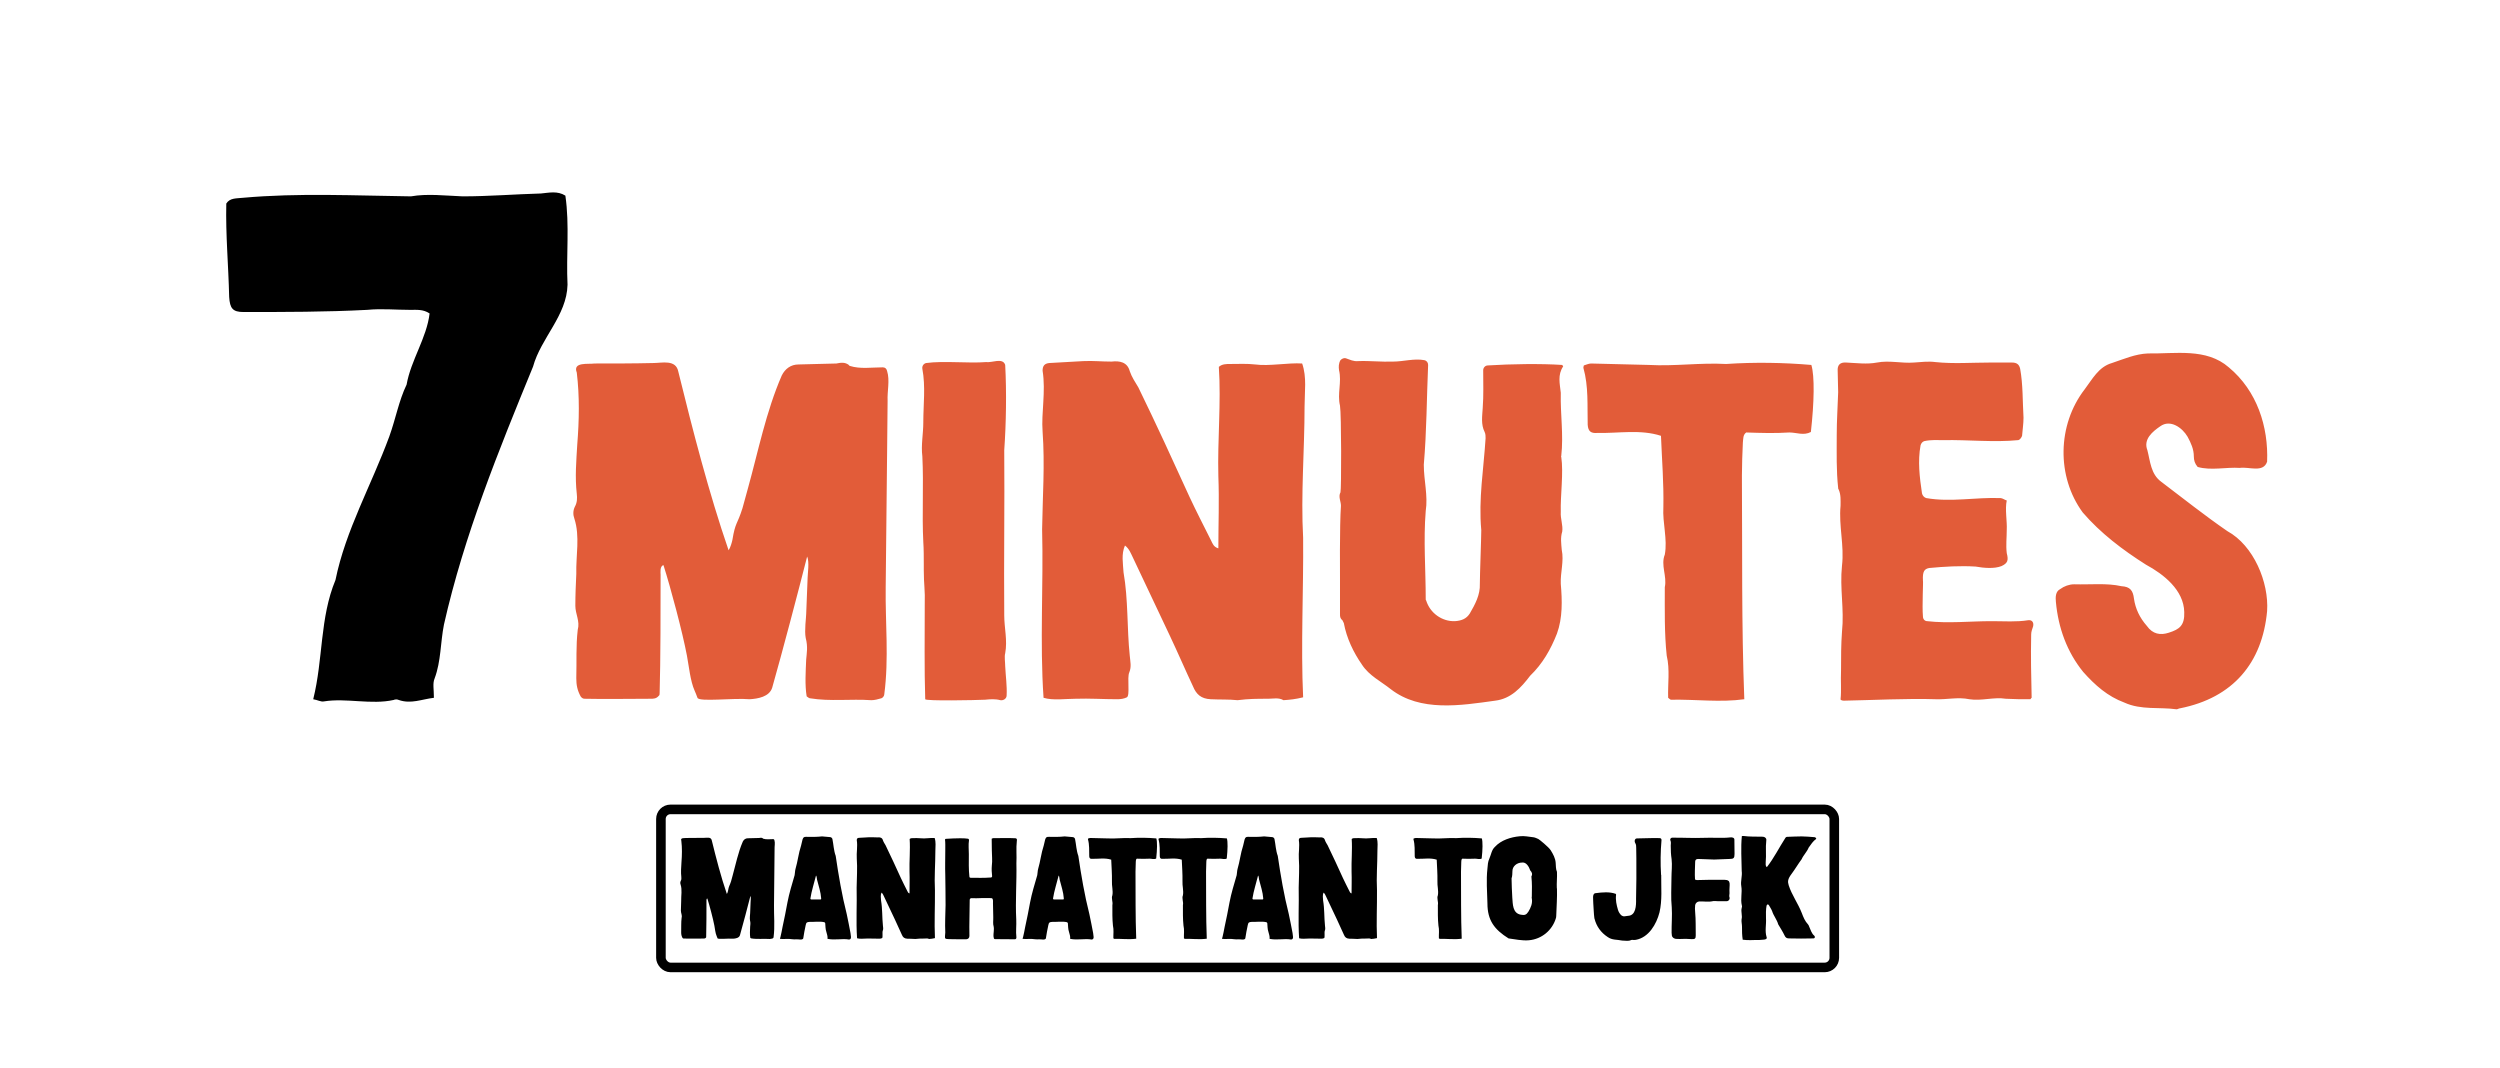 <?xml version="1.0" encoding="UTF-8"?>
<svg xmlns="http://www.w3.org/2000/svg" width="522" height="223" viewBox="0 0 522 223" fill="none">
  <path d="M67.65 146.45C67.05 146.6 66.3 146.15 65.4 146C67.5 137.6 66.75 129.05 70.05 121.1C72.15 110.75 77.55 101.3 81.3 91.1C82.65 87.35 83.25 83.75 84.9 80.3C85.8 75.2 89.1 70.55 89.7 65.45C88.35 64.55 87 64.7 85.65 64.7C82.65 64.7 79.65 64.4 76.65 64.7C68.1 65.15 59.4 65.15 50.85 65.15C48.6 65.15 48 64.4 47.85 62C47.7 55.4 47.1 49.1 47.25 42.5C48 41.3 49.35 41.45 50.7 41.3C62.4 40.25 74.1 40.85 85.8 41C89.25 40.4 92.85 40.85 96.6 41C102 41 107.55 40.55 112.95 40.4C114.6 40.25 116.4 39.8 118.05 40.85C118.95 47 118.2 53.3 118.5 59.45C118.35 65.9 112.95 70.55 111.3 76.55C104.1 94.1 96.9 111.8 92.7 130.4C91.95 134.15 92.1 138.05 90.75 141.65C90.3 142.7 90.6 143.9 90.6 145.7C88.05 146 85.8 147.05 83.25 146.15C82.95 146 82.5 146 82.2 146.15C77.55 147.2 72.3 145.7 67.65 146.45Z" fill="black"></path>
  <path d="M181.932 146.2C177.632 145.9 173.332 146.5 169.132 145.8C168.932 145.8 168.732 145.6 168.432 145.4C168.032 143 168.232 140.2 168.332 137.7C168.432 136.4 168.732 135.1 168.232 133.2C167.932 131.7 168.332 128.9 168.332 128.2L168.632 120.6C168.632 119.9 169.032 117.3 168.532 116.2C166.632 123.7 163.332 136.2 161.232 143.6C160.632 145.5 158.232 145.9 156.532 146C153.132 145.7 145.932 146.6 145.632 145.7C145.632 145.6 145.032 144.2 145.032 144.2C144.132 142.2 143.832 139 143.432 136.9C142.532 132.1 140.032 122.7 138.532 118C137.732 118.2 137.932 119.6 137.932 120C137.932 126.8 137.932 138 137.732 144.7C137.732 144.9 137.732 145.2 137.532 145.3C137.032 145.9 136.432 145.9 135.832 145.9C131.232 145.9 126.632 146 122.032 145.9C121.732 145.9 121.432 145.7 121.232 145.4C120.532 144.1 120.332 143 120.332 141.6C120.432 138.1 120.232 134.9 120.632 131.5C121.132 129.7 120.132 128.2 120.132 126.5C120.132 124.2 120.232 122 120.332 119.8C120.232 116 121.132 112 119.932 108.3C119.632 107.5 119.632 106.6 120.032 105.8C120.532 104.9 120.532 104 120.432 103.1C120.032 99.6 120.332 96.2 120.532 92.8C120.932 87.8 121.032 82.8 120.432 77.8C119.532 75.5 122.832 76.1 124.132 75.9C128.232 75.9 132.332 75.9 136.432 75.8C138.232 75.8 141.132 75 141.632 77.6C144.632 89.8 148.032 103 152.132 114.9C152.532 114.3 152.832 113.2 152.932 112.7C153.532 109 153.932 109.6 155.032 106.1L156.132 102.1C158.332 94.2 159.932 86 163.232 78.4C163.932 77 165.132 76.1 166.732 76.1C169.332 76 172.032 76 174.632 75.9C175.632 75.7 176.432 75.6 177.232 76.2C177.232 76.3 177.332 76.3 177.432 76.4C179.632 77.1 182.032 76.7 184.332 76.7C184.832 76.7 185.132 77 185.232 77.5C185.832 79.4 185.232 81.7 185.332 83.7C185.332 87.2 185.232 90.6 185.232 94L184.932 122.7C184.832 129.9 185.632 137.5 184.632 145C184.632 145.3 184.332 145.7 184.032 145.8C183.332 146 182.632 146.2 181.932 146.2ZM208.886 146.2C207.786 145.9 206.686 146 205.686 146.1C203.786 146.2 193.286 146.4 193.186 146C192.986 139.8 193.086 132.4 193.086 126.2C193.186 123.2 192.886 122.1 192.886 119.1V117.9C192.886 116.6 192.886 114.5 192.786 113.2C192.486 107.3 192.886 101.3 192.586 95.3C192.286 92.9 192.786 90.6 192.786 88.2V88.1C192.786 84.5 193.286 80.7 192.586 77C192.486 76.4 192.886 75.9 193.386 75.8C197.086 75.3 202.286 75.9 205.886 75.6C207.086 75.8 209.386 74.6 209.886 76.2C210.186 81.8 210.086 88.4 209.686 94C209.786 105.7 209.586 116.7 209.686 128.5C209.686 131.1 210.386 133.7 209.886 136.4C209.686 137.1 209.886 138.3 209.886 139.1C209.986 141.2 210.286 143.2 210.186 145.2C210.186 145.9 209.486 146.3 208.886 146.2ZM258.393 146.2C256.593 146 254.693 146.1 252.793 146C250.793 145.9 249.793 145 249.093 143.3C247.493 139.9 245.993 136.4 244.293 132.8L236.493 116.3C236.093 115.5 235.793 114.6 234.893 113.9C234.093 115.7 234.493 117.7 234.593 119.5C235.593 125.2 235.293 131.2 235.893 136.9C235.993 138.1 236.293 139.2 235.793 140.4C235.293 141.5 235.993 145.2 235.293 145.6C234.693 145.9 233.993 146 233.293 146C230.393 146 227.493 145.8 224.593 145.9C222.493 145.9 219.893 146.3 217.893 145.7C217.093 134.1 217.893 122.2 217.593 110.5C217.693 103.8 218.193 97 217.693 90.1C217.393 86.2 218.393 81.8 217.693 77.4C217.693 76.4 218.093 75.9 219.093 75.8L226.193 75.4C228.293 75.3 229.893 75.5 232.093 75.5C233.793 75.3 235.393 75.6 235.893 77.5C236.293 78.7 237.093 79.9 237.693 80.9C241.493 88.7 244.793 95.9 248.393 103.8C249.793 106.8 251.393 109.9 252.893 112.9C253.193 113.5 253.393 114.2 254.393 114.5C254.393 109.2 254.593 104.6 254.393 99.4C254.193 91.8 254.993 84.2 254.493 76.6C255.193 76 255.993 76 256.893 76C258.693 76 260.293 75.9 262.093 76.1C264.993 76.5 268.993 75.7 271.893 75.9C272.893 78.8 272.393 81.8 272.393 84.9C272.393 94 271.593 103.2 272.093 112.3C272.193 123.2 271.593 134.8 272.093 145.6C270.493 146 269.393 146.1 267.993 146.2C266.993 145.6 265.793 145.9 264.793 145.9C262.393 145.9 260.793 145.9 258.393 146.2ZM312.191 146.3C304.991 147.3 296.591 148.7 290.391 143.9C288.391 142.3 285.891 141.1 284.391 138.8C282.591 136.2 281.191 133.3 280.591 130.1L280.291 129.5C279.791 129.1 279.791 128.7 279.791 128.2V121.2C279.791 121 279.691 109.6 279.991 105.6C279.991 104.7 279.391 103.7 279.891 102.8C280.091 102.3 280.091 86.4 279.791 84.7C279.191 82.2 280.191 79.8 279.591 77.3C279.491 76.6 279.491 75.9 279.891 75.2C280.191 74.9 280.591 74.7 280.991 74.8C281.891 75.1 282.591 75.5 283.591 75.4C285.991 75.3 288.491 75.6 290.891 75.5C292.991 75.5 295.291 74.8 297.391 75.2C297.891 75.3 298.191 75.7 298.191 76.2C297.891 83.1 297.891 90.1 297.291 97V97.1C297.291 100.3 298.191 103.5 297.691 106.7C297.191 112.8 297.691 118.9 297.691 125.1C297.691 125.2 297.691 125.3 297.791 125.4C298.591 128 301.091 129.8 303.791 129.7C305.191 129.6 306.191 129.2 306.891 128.1C307.991 126.2 309.091 124.2 308.991 121.9C308.991 120.1 309.291 112.3 309.291 110.7C308.691 104.2 309.791 97.9 310.191 91.5C310.191 91.1 310.191 90.6 309.991 90.2C309.191 88.6 309.491 86.9 309.591 85.2C309.791 82.5 309.691 80 309.691 77.3C309.691 76.8 310.091 76.3 310.691 76.3C315.491 76 321.691 75.9 326.191 76.2L326.391 76.5C325.191 78.3 325.691 80.1 325.891 82V82.1C325.791 86.5 326.491 90.8 325.991 95.2C325.891 95.3 325.991 95.3 325.991 95.4C326.491 98.7 325.791 103.5 325.891 106.9C325.791 108.3 326.391 109.7 326.191 111C325.791 112.3 325.991 113.5 326.091 114.8C326.591 117.2 325.791 119.5 325.891 121.9C326.191 125.4 326.291 129 325.091 132.3C323.791 135.6 322.091 138.6 319.491 141.1C317.591 143.6 315.491 145.9 312.191 146.3ZM348.911 146.1C348.711 146.1 348.611 145.9 348.311 145.7C348.211 142.9 348.711 139.8 348.011 136.9C347.511 132.2 347.611 127.4 347.611 122.6C348.111 120.3 346.711 118 347.611 115.8C348.211 112.6 347.111 109.2 347.311 105.9C347.411 100.9 347.011 96 346.811 91C342.511 89.6 337.911 90.5 333.511 90.4C332.211 90.5 331.611 90.1 331.511 88.7C331.411 84.7 331.711 80.7 330.611 76.8C330.611 76.7 330.611 76.6 330.711 76.3C331.111 76.2 331.711 75.9 332.211 75.9L344.311 76.2C349.711 76.5 355.011 75.7 360.411 76C366.311 75.6 372.411 75.7 378.211 76.2C378.911 78.5 378.811 84 378.111 90.2C376.611 91 375.111 90.3 373.611 90.3C370.611 90.5 367.611 90.4 364.611 90.3C363.911 90.8 364.011 91.6 363.911 92.4C363.811 94.7 363.711 97 363.711 99.3C363.811 114.9 363.611 130.5 364.211 146C359.211 146.7 354.011 146 348.911 146.1ZM385.009 146.3C384.709 146.3 384.309 146.2 384.309 146C384.509 144.2 384.309 142.2 384.409 139.9C384.409 137.2 384.409 134.6 384.609 131.9C385.109 127.1 384.109 122.9 384.609 118.1C385.109 113.9 383.909 109.8 384.309 105.6C384.309 104.5 384.409 103.3 383.909 102.2C383.809 102.1 383.809 102 383.809 101.9C383.409 98.2 383.509 94.7 383.509 91V90.9C383.509 87.7 383.709 85.1 383.809 81.9C383.809 80.4 383.709 79 383.709 77.5C383.609 76.2 384.209 75.6 385.509 75.7C387.709 75.8 389.809 76.1 391.909 75.7C394.509 75.2 397.009 75.9 399.609 75.7C401.109 75.6 402.609 75.4 404.109 75.6C407.909 76 411.709 75.7 415.509 75.7H420.109C421.109 75.7 421.609 76.1 421.809 77C422.409 80.3 422.309 83.8 422.509 87.2C422.509 88.5 422.309 89.7 422.209 91C422.109 91.3 421.809 91.8 421.409 91.9C416.309 92.4 411.009 91.8 405.809 91.9C404.509 91.9 403.209 91.8 401.809 92.1C401.409 92.2 401.109 92.6 401.009 93C400.409 96.3 400.809 99.6 401.309 103C401.409 103.5 401.809 103.9 402.209 104C407.309 104.9 412.509 103.8 417.709 104C418.109 104 418.609 104.4 419.009 104.5C418.609 106.3 419.109 108.9 419.009 110.6C419.009 112.3 418.809 113.8 419.009 115.5C419.409 117 419.209 117.6 417.909 118.2C416.409 118.8 414.209 118.6 412.509 118.3C409.309 118.1 406.009 118.3 402.809 118.6C401.809 118.8 401.409 119.3 401.509 121.2C401.609 121.4 401.309 126.5 401.509 128.7C401.509 129.3 401.909 129.7 402.409 129.7C406.709 130.2 411.609 129.7 415.709 129.7H416.009C418.509 129.7 421.009 129.9 423.509 129.5C424.309 129.4 424.709 130 424.509 130.8C424.309 131.4 424.109 131.9 424.109 132.5C424.009 137.5 424.109 140.7 424.209 145.7C424.109 145.7 424.009 146 423.909 146C422.209 146 420.509 146 418.809 145.9C416.309 145.5 413.709 146.4 411.209 146C408.809 145.5 406.509 146.1 404.109 146C398.509 145.8 390.609 146.2 385.009 146.3ZM454.472 148.1C450.872 147.6 447.072 148.3 443.572 146.7C440.072 145.4 437.472 143.1 434.972 140.3C431.572 136.1 429.772 131.1 429.272 125.7C429.172 124.7 429.172 123.5 430.172 123C430.972 122.4 432.072 122 433.072 122C436.472 122.1 439.872 121.7 442.972 122.4C444.772 122.5 445.372 123.3 445.572 125C445.872 127.1 446.772 129 448.272 130.7C449.472 132.4 451.072 132.7 452.872 132.1C455.072 131.4 456.172 130.6 456.072 127.8C455.972 123.2 451.772 119.9 448.072 117.9C443.172 114.8 438.572 111.3 434.872 107C429.372 99.5 429.572 88.7 435.272 81.3C436.872 79.2 438.172 76.6 440.972 75.8C443.372 75 445.872 73.9 448.472 73.8C454.172 73.9 460.672 72.6 465.372 76.7C471.272 81.6 473.672 89.1 473.372 96.4C472.572 98.8 469.572 97.4 467.672 97.7C464.872 97.5 461.672 98.3 458.872 97.5C458.272 96.8 458.072 96.1 458.072 95.3C458.072 93.8 457.472 92.5 456.772 91.2C455.672 89.3 453.172 87.5 451.072 89C449.472 90.1 447.472 91.7 448.372 94C448.972 96.3 449.072 99 451.272 100.6C455.772 104 460.272 107.6 465.072 110.9C470.572 113.9 473.772 121.6 473.372 127.6C472.372 138.4 466.272 145.7 455.172 147.9C454.972 147.9 454.672 148.1 454.472 148.1Z" fill="#E25C39"></path>
  <rect x="138" y="169" width="245" height="33" rx="2" stroke="black" stroke-width="2"></rect>
  <path d="M160.71 196.06C159.42 195.97 158.13 196.15 156.87 195.94C156.81 195.94 156.75 195.88 156.66 195.82C156.54 195.1 156.6 194.26 156.63 193.51C156.66 193.12 156.75 192.73 156.6 192.16C156.51 191.71 156.63 190.87 156.63 190.66L156.72 188.38C156.72 188.17 156.84 187.39 156.69 187.06C156.12 189.31 155.13 193.06 154.5 195.28C154.32 195.85 153.6 195.97 153.09 196C152.07 195.91 149.91 196.18 149.82 195.91C149.82 195.88 149.64 195.46 149.64 195.46C149.37 194.86 149.28 193.9 149.16 193.27C148.89 191.83 148.14 189.01 147.69 187.6C147.45 187.66 147.51 188.08 147.51 188.2C147.51 190.24 147.51 193.6 147.45 195.61C147.45 195.67 147.45 195.76 147.39 195.79C147.24 195.97 147.06 195.97 146.88 195.97C145.5 195.97 144.12 196 142.74 195.97C142.65 195.97 142.56 195.91 142.5 195.82C142.29 195.43 142.23 195.1 142.23 194.68C142.26 193.63 142.2 192.67 142.32 191.65C142.47 191.11 142.17 190.66 142.17 190.15C142.17 189.46 142.2 188.8 142.23 188.14C142.2 187 142.47 185.8 142.11 184.69C142.02 184.45 142.02 184.18 142.14 183.94C142.29 183.67 142.29 183.4 142.26 183.13C142.14 182.08 142.23 181.06 142.29 180.04C142.41 178.54 142.44 177.04 142.26 175.54C141.99 174.85 142.98 175.03 143.37 174.97C144.6 174.97 145.83 174.97 147.06 174.94C147.6 174.94 148.47 174.7 148.62 175.48C149.52 179.14 150.54 183.1 151.77 186.67C151.89 186.49 151.98 186.16 152.01 186.01C152.19 184.9 152.31 185.08 152.64 184.03L152.97 182.83C153.63 180.46 154.11 178 155.1 175.72C155.31 175.3 155.67 175.03 156.15 175.03C156.93 175 157.74 175 158.52 174.97C158.82 174.91 159.06 174.88 159.3 175.06C159.3 175.09 159.33 175.09 159.36 175.12C160.02 175.33 160.74 175.21 161.43 175.21C161.58 175.21 161.67 175.3 161.7 175.45C161.88 176.02 161.7 176.71 161.73 177.31C161.73 178.36 161.7 179.38 161.7 180.4L161.61 189.01C161.58 191.17 161.82 193.45 161.52 195.7C161.52 195.79 161.43 195.91 161.34 195.94C161.13 196 160.92 196.06 160.71 196.06ZM167.086 196.18C166.606 196.09 165.916 196.18 165.496 196.12C164.446 195.94 163.696 196.15 162.856 196.03C162.856 195.91 162.916 195.79 162.946 195.7C163.126 195.07 163.246 194.23 163.396 193.54C163.756 191.83 164.116 190.18 164.416 188.44C164.776 186.52 165.376 184.63 165.916 182.74C166.006 182.32 165.976 181.87 166.096 181.45C166.576 179.83 166.726 178.18 167.266 176.56C167.356 176.14 167.446 175.72 167.566 175.3C167.746 174.79 167.866 174.73 168.346 174.73C169.396 174.76 170.626 174.76 171.646 174.64C172.126 174.67 172.846 174.73 173.356 174.79C173.566 174.82 173.746 174.97 173.806 175.18C174.046 176.35 174.076 177.58 174.496 178.72C175.096 182.8 175.786 186.88 176.806 190.9C177.106 192.19 177.316 193.51 177.586 194.83C177.586 195.25 177.946 196.12 177.286 196.18C175.846 195.91 174.406 196.36 172.786 196.03C172.846 195.52 172.666 195.04 172.546 194.59C172.336 193.99 172.366 193.39 172.306 192.76C172.276 192.67 172.216 192.58 172.096 192.55C171.136 192.34 170.056 192.52 169.066 192.49C168.466 192.52 168.346 192.61 168.226 193.18C168.016 194.08 167.866 195.01 167.716 195.94C167.686 196.12 167.296 196.21 167.086 196.18ZM169.216 187.57C169.186 187.69 169.276 187.81 169.396 187.81H171.346C171.406 187.81 171.466 187.75 171.466 187.63C171.376 186.25 170.926 184.99 170.596 183.67C170.566 183.58 170.536 182.92 170.386 182.8C170.026 184.24 169.426 186.13 169.216 187.57ZM191.105 196.06C190.565 196 189.995 196.03 189.425 196C188.825 195.97 188.525 195.7 188.315 195.19C187.835 194.17 187.385 193.12 186.875 192.04L184.535 187.09C184.415 186.85 184.325 186.58 184.055 186.37C183.815 186.91 183.935 187.51 183.965 188.05C184.265 189.76 184.175 191.56 184.355 193.27C184.385 193.63 184.475 193.96 184.325 194.32C184.175 194.65 184.385 195.76 184.175 195.88C183.995 195.97 183.785 196 183.575 196C182.705 196 181.835 195.94 180.965 195.97C180.335 195.97 179.555 196.09 178.955 195.91C178.715 192.43 178.955 188.86 178.865 185.35C178.895 183.34 179.045 181.3 178.895 179.23C178.805 178.06 179.105 176.74 178.895 175.42C178.895 175.12 179.015 174.97 179.315 174.94L181.445 174.82C182.075 174.79 182.555 174.85 183.215 174.85C183.725 174.79 184.205 174.88 184.355 175.45C184.475 175.81 184.715 176.17 184.895 176.47C186.035 178.81 187.025 180.97 188.105 183.34C188.525 184.24 189.005 185.17 189.455 186.07C189.545 186.25 189.605 186.46 189.905 186.55C189.905 184.96 189.965 183.58 189.905 182.02C189.845 179.74 190.085 177.46 189.935 175.18C190.145 175 190.385 175 190.655 175C191.195 175 191.675 174.97 192.215 175.03C193.085 175.15 194.285 174.91 195.155 174.97C195.455 175.84 195.305 176.74 195.305 177.67C195.305 180.4 195.065 183.16 195.215 185.89C195.245 189.16 195.065 192.64 195.215 195.88C194.735 196 194.405 196.03 193.985 196.06C193.685 195.88 193.325 195.97 193.025 195.97C192.305 195.97 191.825 195.97 191.105 196.06ZM201.754 196.12C200.704 196.12 199.174 196.12 198.124 196.09C197.344 196.06 197.284 196 197.314 195.46C197.314 195.22 197.374 194.95 197.374 194.71C197.284 192.82 197.404 190.84 197.434 188.98C197.404 186.91 197.434 184.75 197.374 182.71C197.314 181 197.374 179.29 197.374 177.61V177.55C197.374 176.71 197.404 175.96 197.314 175.27L197.464 175.15C198.454 175.09 199.534 175.03 200.494 175.03C201.244 175.03 201.664 175.06 202.084 175.12C202.234 175.12 202.354 175.3 202.324 175.45C202.174 176.38 202.294 177.4 202.294 178.33V178.36C202.294 179.92 202.234 181.48 202.414 183.07C202.414 183.19 202.534 183.28 202.654 183.28C204.334 183.28 205.234 183.34 206.914 183.22C207.064 183.22 207.154 183.07 207.154 182.95C207.064 182.26 207.034 181.45 207.094 180.76C207.244 179.65 207.094 178.63 207.094 177.49V177.46C207.094 176.59 207.094 175.87 207.064 175.12C207.214 175.06 207.334 175 207.424 175C208.894 175.03 210.634 174.94 212.074 175.03C212.164 175.03 212.254 175.12 212.314 175.21C212.344 175.33 212.344 175.45 212.314 175.6C212.134 177.1 212.314 178.72 212.224 180.25C212.314 184.09 211.984 188.05 212.194 192.01C212.254 193.24 212.074 194.47 212.224 195.7C212.224 195.97 212.134 196.12 211.894 196.12C210.604 196.12 209.044 196.09 207.754 196.09C207.634 196.09 207.544 196.03 207.514 195.91C207.334 195.34 207.514 194.71 207.514 194.14C207.514 193.93 207.544 193.72 207.484 193.51C207.274 192.82 207.424 192.22 207.394 191.5C207.394 190.54 207.364 189.58 207.334 188.62C207.304 188.26 207.424 187.96 207.214 187.63C207.184 187.57 207.094 187.54 207.034 187.54C206.794 187.51 206.254 187.51 206.044 187.51C204.814 187.48 204.214 187.6 203.044 187.54C202.744 187.51 202.474 187.57 202.474 187.9C202.474 190.51 202.354 192.79 202.414 195.43C202.414 195.82 202.174 196.09 201.754 196.12ZM217.749 196.18C217.269 196.09 216.579 196.18 216.159 196.12C215.109 195.94 214.359 196.15 213.519 196.03C213.519 195.91 213.579 195.79 213.609 195.7C213.789 195.07 213.909 194.23 214.059 193.54C214.419 191.83 214.779 190.18 215.079 188.44C215.439 186.52 216.039 184.63 216.579 182.74C216.669 182.32 216.639 181.87 216.759 181.45C217.239 179.83 217.389 178.18 217.929 176.56C218.019 176.14 218.109 175.72 218.229 175.3C218.409 174.79 218.529 174.73 219.009 174.73C220.059 174.76 221.289 174.76 222.309 174.64C222.789 174.67 223.509 174.73 224.019 174.79C224.229 174.82 224.409 174.97 224.469 175.18C224.709 176.35 224.739 177.58 225.159 178.72C225.759 182.8 226.449 186.88 227.469 190.9C227.769 192.19 227.979 193.51 228.249 194.83C228.249 195.25 228.609 196.12 227.949 196.18C226.509 195.91 225.069 196.36 223.449 196.03C223.509 195.52 223.329 195.04 223.209 194.59C222.999 193.99 223.029 193.39 222.969 192.76C222.939 192.67 222.879 192.58 222.759 192.55C221.799 192.34 220.719 192.52 219.729 192.49C219.129 192.52 219.009 192.61 218.889 193.18C218.679 194.08 218.529 195.01 218.379 195.94C218.349 196.12 217.959 196.21 217.749 196.18ZM219.879 187.57C219.849 187.69 219.939 187.81 220.059 187.81H222.009C222.069 187.81 222.129 187.75 222.129 187.63C222.039 186.25 221.589 184.99 221.259 183.67C221.229 183.58 221.199 182.92 221.049 182.8C220.689 184.24 220.089 186.13 219.879 187.57ZM232.653 196.03C232.593 196.03 232.563 195.97 232.473 195.91C232.443 195.07 232.593 194.14 232.383 193.27C232.233 191.86 232.263 190.42 232.263 188.98C232.413 188.29 231.993 187.6 232.263 186.94C232.443 185.98 232.113 184.96 232.173 183.97C232.203 182.47 232.083 181 232.023 179.5C230.733 179.08 229.353 179.35 228.033 179.32C227.643 179.35 227.463 179.23 227.433 178.81C227.403 177.61 227.493 176.41 227.163 175.24C227.163 175.21 227.163 175.18 227.193 175.09C227.313 175.06 227.493 174.97 227.643 174.97L231.273 175.06C232.893 175.15 234.483 174.91 236.103 175C237.873 174.88 239.703 174.91 241.443 175.06C241.653 175.75 241.623 177.4 241.413 179.26C240.963 179.5 240.513 179.29 240.063 179.29C239.163 179.35 238.263 179.32 237.363 179.29C237.153 179.44 237.183 179.68 237.153 179.92C237.123 180.61 237.093 181.3 237.093 181.99C237.123 186.67 237.063 191.35 237.243 196C235.743 196.21 234.183 196 232.653 196.03ZM247.383 196.03C247.323 196.03 247.293 195.97 247.203 195.91C247.173 195.07 247.323 194.14 247.113 193.27C246.963 191.86 246.993 190.42 246.993 188.98C247.143 188.29 246.723 187.6 246.993 186.94C247.173 185.98 246.843 184.96 246.903 183.97C246.933 182.47 246.813 181 246.753 179.5C245.463 179.08 244.083 179.35 242.763 179.32C242.373 179.35 242.193 179.23 242.163 178.81C242.133 177.61 242.223 176.41 241.893 175.24C241.893 175.21 241.893 175.18 241.923 175.09C242.043 175.06 242.223 174.97 242.373 174.97L246.003 175.06C247.623 175.15 249.213 174.91 250.833 175C252.603 174.88 254.433 174.91 256.173 175.06C256.383 175.75 256.353 177.4 256.143 179.26C255.693 179.5 255.243 179.29 254.793 179.29C253.893 179.35 252.993 179.32 252.093 179.29C251.883 179.44 251.913 179.68 251.883 179.92C251.853 180.61 251.823 181.3 251.823 181.99C251.853 186.67 251.793 191.35 251.973 196C250.473 196.21 248.913 196 247.383 196.03ZM259.388 196.18C258.908 196.09 258.218 196.18 257.798 196.12C256.748 195.94 255.998 196.15 255.158 196.03C255.158 195.91 255.218 195.79 255.248 195.7C255.428 195.07 255.548 194.23 255.698 193.54C256.058 191.83 256.418 190.18 256.718 188.44C257.078 186.52 257.678 184.63 258.218 182.74C258.308 182.32 258.278 181.87 258.398 181.45C258.878 179.83 259.028 178.18 259.568 176.56C259.658 176.14 259.748 175.72 259.868 175.3C260.048 174.79 260.168 174.73 260.648 174.73C261.698 174.76 262.928 174.76 263.948 174.64C264.428 174.67 265.148 174.73 265.658 174.79C265.868 174.82 266.048 174.97 266.108 175.18C266.348 176.35 266.378 177.58 266.798 178.72C267.398 182.8 268.088 186.88 269.108 190.9C269.408 192.19 269.618 193.51 269.888 194.83C269.888 195.25 270.248 196.12 269.588 196.18C268.148 195.91 266.708 196.36 265.088 196.03C265.148 195.52 264.968 195.04 264.848 194.59C264.638 193.99 264.668 193.39 264.608 192.76C264.578 192.67 264.518 192.58 264.398 192.55C263.438 192.34 262.358 192.52 261.368 192.49C260.768 192.52 260.648 192.61 260.528 193.18C260.318 194.08 260.168 195.01 260.018 195.94C259.988 196.12 259.598 196.21 259.388 196.18ZM261.518 187.57C261.488 187.69 261.578 187.81 261.698 187.81H263.648C263.708 187.81 263.768 187.75 263.768 187.63C263.678 186.25 263.228 184.99 262.898 183.67C262.868 183.58 262.838 182.92 262.688 182.8C262.328 184.24 261.728 186.13 261.518 187.57ZM283.406 196.06C282.866 196 282.296 196.03 281.726 196C281.126 195.97 280.826 195.7 280.616 195.19C280.136 194.17 279.686 193.12 279.176 192.04L276.836 187.09C276.716 186.85 276.626 186.58 276.356 186.37C276.116 186.91 276.236 187.51 276.266 188.05C276.566 189.76 276.476 191.56 276.656 193.27C276.686 193.63 276.776 193.96 276.626 194.32C276.476 194.65 276.686 195.76 276.476 195.88C276.296 195.97 276.086 196 275.876 196C275.006 196 274.136 195.94 273.266 195.97C272.636 195.97 271.856 196.09 271.256 195.91C271.016 192.43 271.256 188.86 271.166 185.35C271.196 183.34 271.346 181.3 271.196 179.23C271.106 178.06 271.406 176.74 271.196 175.42C271.196 175.12 271.316 174.97 271.616 174.94L273.746 174.82C274.376 174.79 274.856 174.85 275.516 174.85C276.026 174.79 276.506 174.88 276.656 175.45C276.776 175.81 277.016 176.17 277.196 176.47C278.336 178.81 279.326 180.97 280.406 183.34C280.826 184.24 281.306 185.17 281.756 186.07C281.846 186.25 281.906 186.46 282.206 186.55C282.206 184.96 282.266 183.58 282.206 182.02C282.146 179.74 282.386 177.46 282.236 175.18C282.446 175 282.686 175 282.956 175C283.496 175 283.976 174.97 284.516 175.03C285.386 175.15 286.586 174.91 287.456 174.97C287.756 175.84 287.606 176.74 287.606 177.67C287.606 180.4 287.366 183.16 287.516 185.89C287.546 189.16 287.366 192.64 287.516 195.88C287.036 196 286.706 196.03 286.286 196.06C285.986 195.88 285.626 195.97 285.326 195.97C284.606 195.97 284.126 195.97 283.406 196.06ZM300.616 196.03C300.556 196.03 300.526 195.97 300.436 195.91C300.406 195.07 300.556 194.14 300.346 193.27C300.196 191.86 300.226 190.42 300.226 188.98C300.376 188.29 299.956 187.6 300.226 186.94C300.406 185.98 300.076 184.96 300.136 183.97C300.166 182.47 300.046 181 299.986 179.5C298.696 179.08 297.316 179.35 295.996 179.32C295.606 179.35 295.426 179.23 295.396 178.81C295.366 177.61 295.456 176.41 295.126 175.24C295.126 175.21 295.126 175.18 295.156 175.09C295.276 175.06 295.456 174.97 295.606 174.97L299.236 175.06C300.856 175.15 302.446 174.91 304.066 175C305.836 174.88 307.666 174.91 309.406 175.06C309.616 175.75 309.586 177.4 309.376 179.26C308.926 179.5 308.476 179.29 308.026 179.29C307.126 179.35 306.226 179.32 305.326 179.29C305.116 179.44 305.146 179.68 305.116 179.92C305.086 180.61 305.056 181.3 305.056 181.99C305.086 186.67 305.026 191.35 305.206 196C303.706 196.21 302.146 196 300.616 196.03ZM319.215 196.33C317.835 196.45 316.335 196.12 314.985 195.94C312.015 194.08 310.575 192.16 310.575 188.62C310.515 186.19 310.305 183.76 310.575 181.36C310.635 180.64 310.665 179.92 310.995 179.23C311.355 178.42 311.445 177.46 312.135 176.83C313.425 175.42 315.435 174.79 317.325 174.61C318.285 174.49 319.245 174.73 320.175 174.82C320.475 174.85 320.925 175.06 321.195 175.18C321.375 175.24 323.385 176.89 323.775 177.52C324.285 178.33 324.765 179.2 324.825 180.16C324.885 180.79 324.825 181.42 325.095 182.05C325.155 183.16 325.005 184.36 325.065 185.5H325.095C325.155 187.39 325.005 189.28 324.945 191.17C324.945 191.41 324.915 191.65 324.825 191.86C324.075 194.2 321.975 196.09 319.215 196.33ZM315.615 183.4C315.615 184.72 315.705 186.07 315.765 187.39C315.885 188.77 315.795 190.69 317.565 190.99C318.345 191.14 318.705 191.02 319.125 190.36C319.635 189.52 320.025 188.62 319.845 187.6C319.785 187.45 319.845 187.3 319.845 187.15C319.875 185.77 319.905 184.36 319.755 183.01C320.025 182.53 319.875 182.11 319.515 181.75C319.275 181.03 318.705 179.98 317.835 180.1C316.695 180.1 315.795 180.91 315.795 181.87C315.765 182.38 315.795 182.89 315.615 183.4ZM338.701 196.39C337.591 196.15 336.631 196.33 335.671 195.64C334.291 194.74 333.331 193.42 332.941 191.83C332.941 191.8 332.911 191.77 332.911 191.77C332.761 190.69 332.761 189.61 332.671 188.53V188.47C332.701 187.9 332.371 186.52 333.181 186.49C334.561 186.31 336.061 186.16 337.381 186.64C337.411 186.73 337.441 186.76 337.441 186.82C337.291 187.9 337.531 188.95 337.831 189.97C337.951 190.39 338.191 190.78 338.491 191.08C338.701 191.26 339.031 191.38 339.241 191.32L339.901 191.23C341.581 191.17 341.641 189.13 341.611 187.66C341.671 184.87 341.701 182.08 341.671 179.29C341.671 178.54 341.671 177.79 341.641 177.07C341.641 176.71 341.641 176.35 341.431 176.02C341.221 175.66 341.311 175.03 341.851 175.06C343.441 175.06 344.971 174.94 346.561 175C346.771 175 346.951 175.18 346.921 175.42C346.711 177.82 346.681 180.25 346.831 182.68C346.861 182.68 346.861 182.68 346.861 182.71C346.831 185.29 347.101 187.96 346.501 190.51C345.871 192.97 344.251 195.76 341.551 196.24C340.861 196.36 340.951 196.09 340.291 196.39C340.141 196.48 338.881 196.42 338.701 196.39ZM353.231 196.09C352.391 196.03 351.611 196 350.771 196.06C350.561 196.06 349.871 196.06 349.751 196C349.421 195.91 349.151 195.67 349.091 195.37C349.061 195.16 349.031 194.98 349.031 194.77C349.001 193.12 349.181 191.08 349.061 189.46C348.851 187.48 349.001 185.32 349.001 183.34V183.28C349.001 181.99 349.181 180.67 349.031 179.41C348.881 178.39 348.851 177.58 348.851 176.56C348.881 176.17 348.941 175.81 348.761 175.42C348.671 175.21 348.851 174.97 349.091 174.91C351.371 174.88 353.441 175.03 355.751 174.94C357.611 174.85 359.441 175.06 361.271 174.85C361.691 174.79 362.201 174.91 362.141 175.42C362.171 176.44 362.171 177.31 362.171 178.3C362.171 179.17 361.991 179.35 361.121 179.35C360.071 179.35 359.021 179.47 358.001 179.47H357.851C356.741 179.47 355.661 179.35 354.551 179.35C354.131 179.35 353.951 179.59 353.951 179.92C353.921 181.15 353.831 182.41 353.921 183.64C354.071 183.7 354.191 183.76 354.311 183.76C356.171 183.7 358.211 183.67 360.041 183.7C361.661 183.73 361.001 184.69 361.121 186.52C361.121 186.82 361.001 187.09 361.121 187.36C361.241 187.75 360.941 188.17 360.521 188.17H358.691C358.391 188.17 358.061 188.11 357.761 188.14C357.731 188.14 357.671 188.14 357.611 188.17C356.681 188.38 355.721 188.17 354.761 188.23C354.371 188.26 354.011 188.59 353.951 188.98C353.891 189.49 353.891 189.97 353.951 190.48C354.101 192.1 354.041 193.69 354.071 195.31C354.071 195.97 353.921 196.12 353.231 196.09ZM367.359 196.27C366.159 196.24 365.049 196.39 363.879 196.21C363.729 195.25 363.729 194.41 363.729 193.48C363.729 192.97 363.579 192.46 363.639 191.95C363.849 191.17 363.459 190.39 363.669 189.58C363.729 189.43 363.759 189.22 363.699 189.07C363.369 187.72 363.819 186.37 363.579 185.02C363.399 183.97 363.819 182.92 363.669 181.87C363.639 179.44 363.459 176.98 363.699 174.58C363.819 174.58 363.909 174.52 364.029 174.55C365.319 174.73 366.639 174.67 367.929 174.7C368.379 174.67 368.919 174.97 368.799 175.51C368.619 176.98 368.829 178.51 368.679 180.01C368.709 180.4 368.559 180.76 368.919 181.06C370.419 179.14 371.439 177.04 372.759 175C372.849 174.82 372.999 174.73 373.209 174.73C374.199 174.7 375.189 174.64 376.179 174.64C377.019 174.64 377.859 174.73 378.729 174.79C378.939 174.79 379.179 174.85 379.239 175.15C378.549 175.63 378.129 176.32 377.649 176.98C377.289 177.88 376.539 178.57 376.179 179.41C375.459 180.37 374.799 181.51 374.079 182.47C373.269 183.55 373.239 184.06 373.479 184.84C374.109 186.85 375.429 188.62 376.209 190.63C376.539 191.5 376.869 192.34 377.529 193.03C377.649 193.15 377.709 193.36 377.769 193.51C378.069 194.14 378.249 194.92 378.819 195.37C378.909 195.43 378.969 195.61 378.939 195.7C378.909 195.88 378.759 195.94 378.609 195.94C376.899 196 375.219 195.97 373.539 195.94C373.059 195.94 372.819 195.76 372.639 195.37C372.249 194.56 371.739 193.75 371.289 193C371.049 192.07 370.299 191.17 370.029 190.27C369.909 189.91 369.549 189.37 369.369 189.04C369.339 188.95 369.189 188.83 369.099 188.83C369.009 188.86 368.889 188.98 368.859 189.1C368.709 189.85 368.709 190.96 368.739 191.74C368.829 193.03 368.469 194.38 368.859 195.64C369.159 196.36 367.749 196.18 367.359 196.27Z" fill="black"></path>
</svg>
